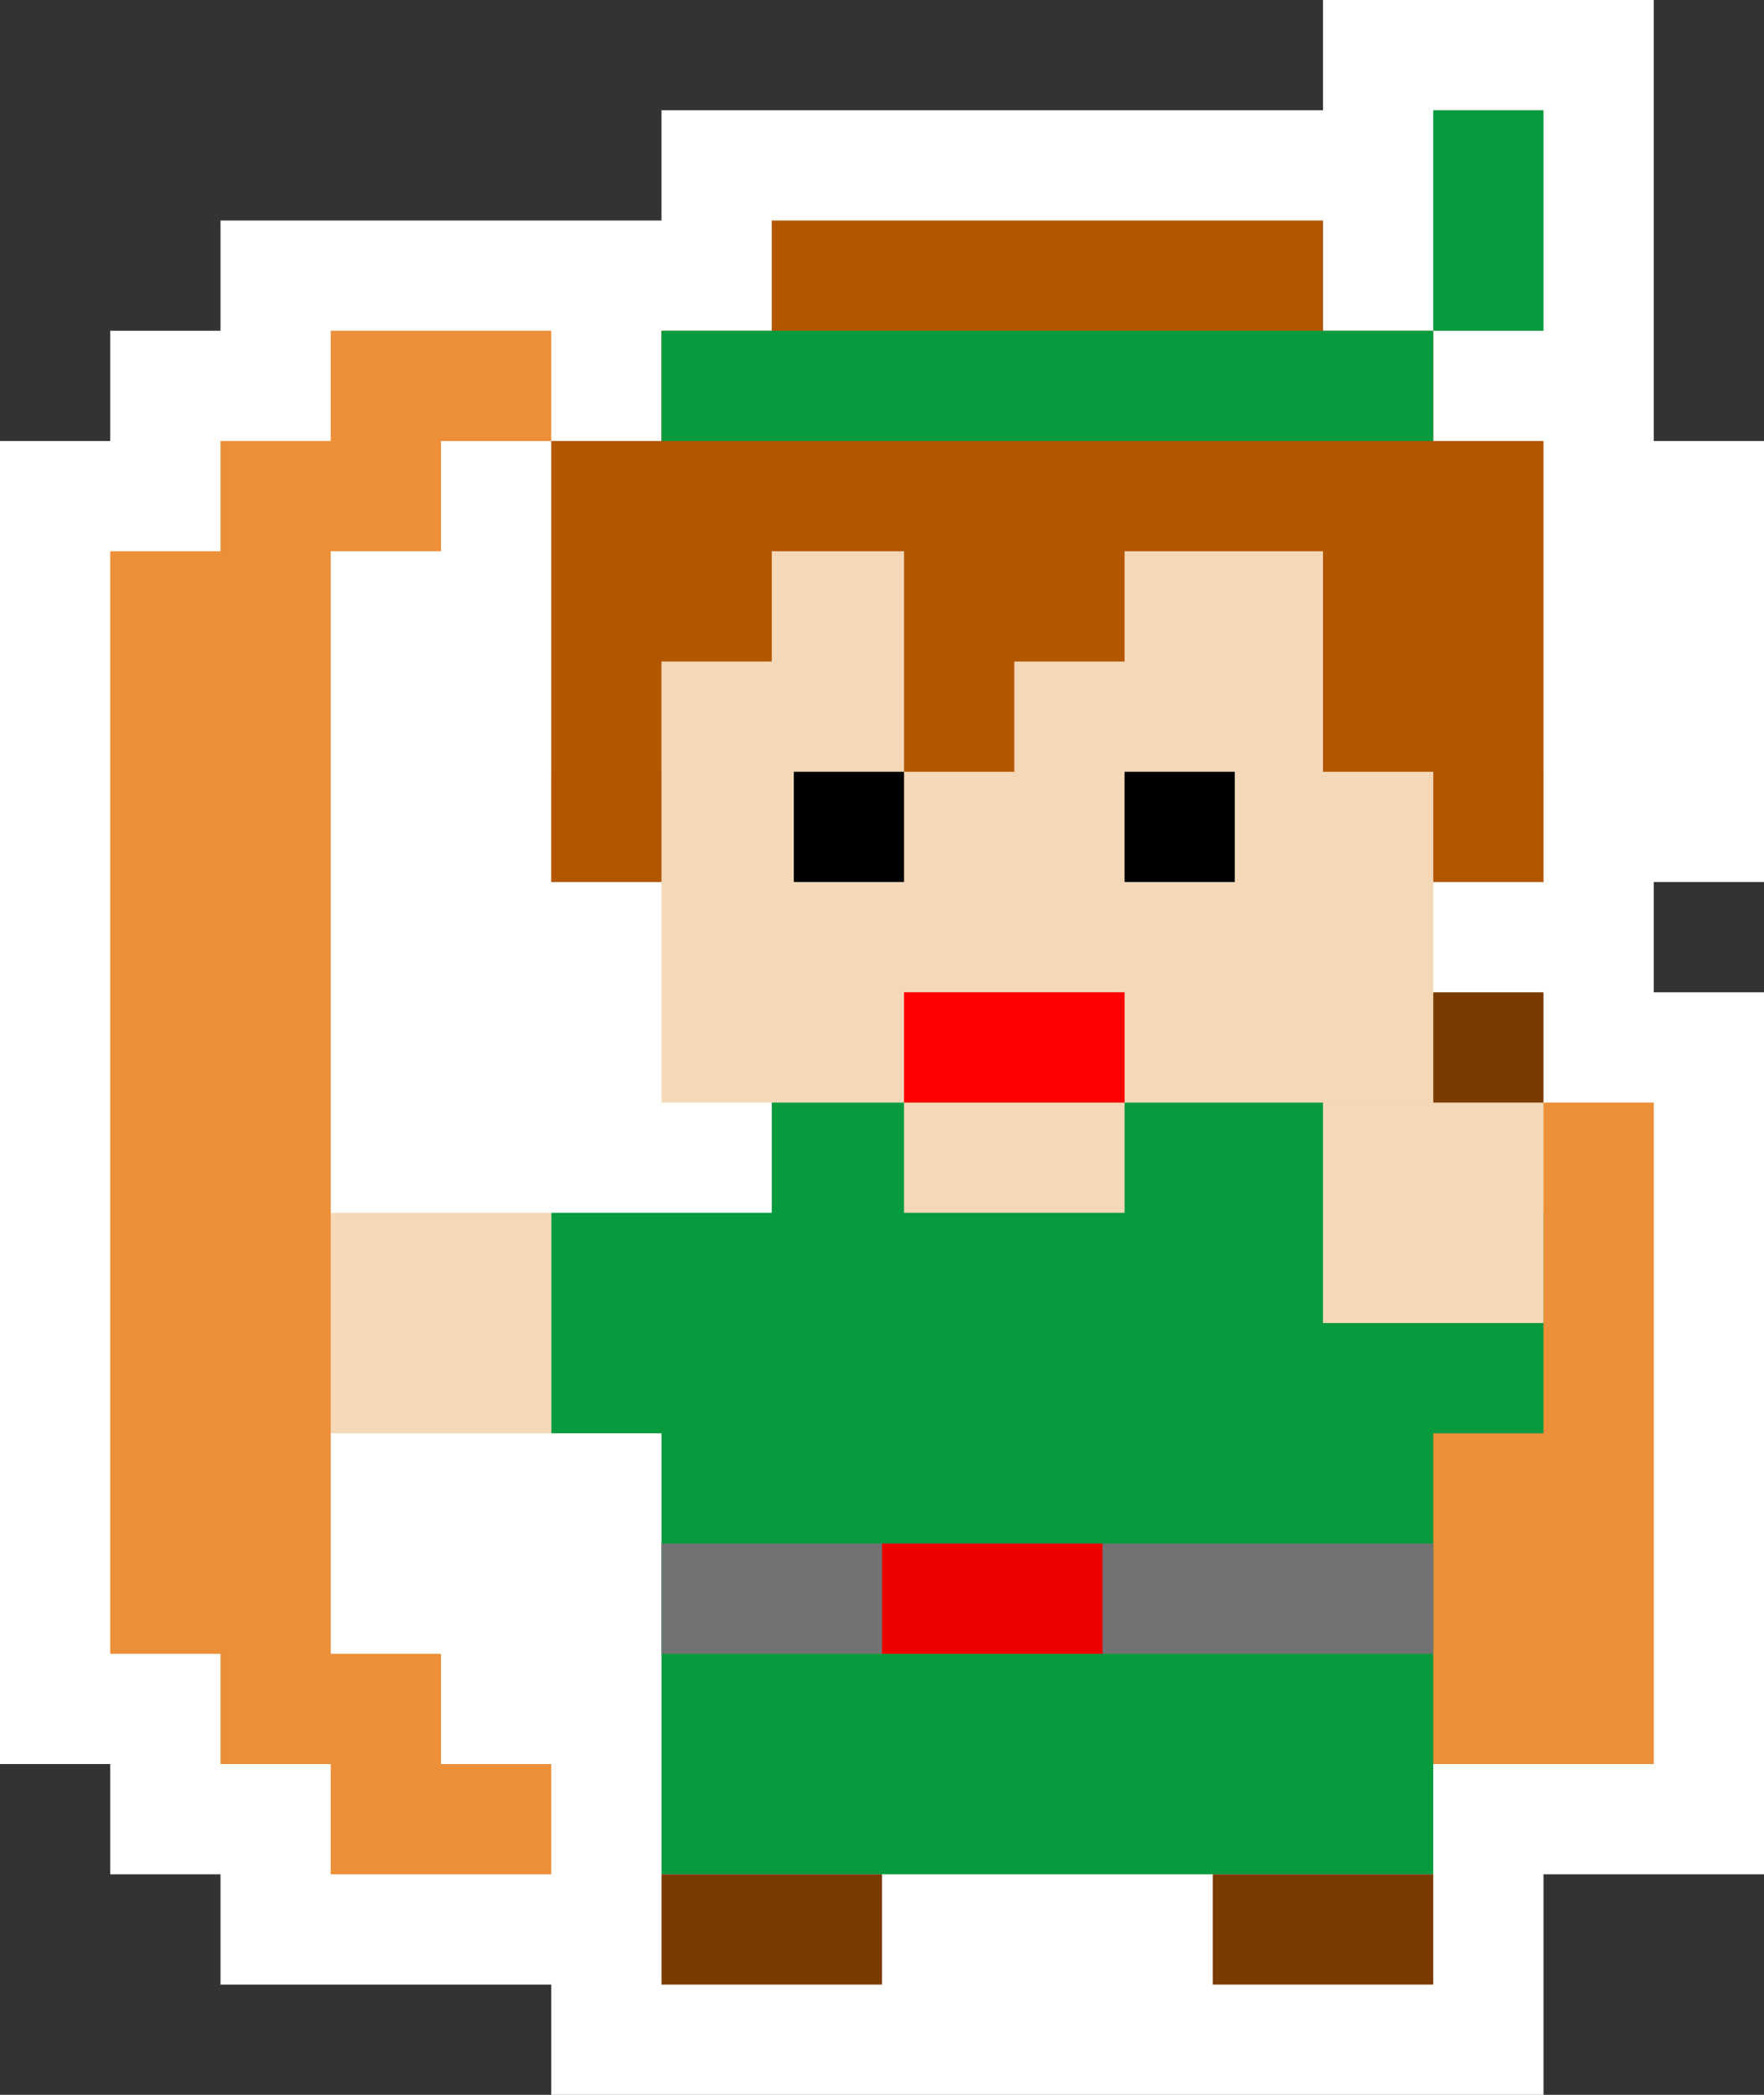 <svg width="160" height="190" viewBox="0 0 160 190" fill="none" xmlns="http://www.w3.org/2000/svg">
<rect x="0" y="0" width="160" height="190" fill="#333333" stroke="none"/>
<path d="M10 170V160H0V90V40H10V30H20V20H60V10H120V0H150V40H160V80H150V90H160V160V170H140V180V190H50V180H20V170H10Z" fill="white"/>
<rect x="120" y="100" width="30" height="60" fill="#EC8F39"/>
<rect x="60" y="40" width="70" height="60" fill="#F5D8B7"/>
<path d="M130 170V130H140V110H120V100H70V110H50V130H60V170H130Z" fill="#079A3E"/>
<rect x="82" y="100" width="20" height="10" fill="#F5D8B7"/>
<rect x="60" y="140" width="70" height="10" fill="#727272"/>
<rect x="80" y="140" width="20" height="10" fill="#EC0000"/>
<rect x="120" y="100" width="20" height="20" fill="#F5D8B7"/>
<rect x="60" y="170" width="20" height="10" fill="#7B3B00"/>
<rect x="110" y="170" width="20" height="10" fill="#7B3B00"/>
<rect x="130" y="10" width="10" height="20" fill="#079A3E"/>
<rect x="50" y="70" width="10" height="10" fill="#F5D8B7"/>
<rect x="130" y="70" width="10" height="10" fill="#F5D8B7"/>
<rect x="130" y="90" width="10" height="10" fill="#7B3B00"/>
<rect x="102" y="70" width="10" height="10" fill="black"/>
<rect x="72" y="70" width="10" height="10" fill="black"/>
<rect x="82" y="90" width="20" height="10" fill="#FF0000"/>
<rect x="30" y="110" width="20" height="20" fill="#F5D8B7"/>
<path d="M140 80V50V40H130V30H120V20H70V30H60V40H50V80H60V60H70V50H82V70H92V60H102V50H120V70H130V80H140Z" fill="#B25600"/>
<path d="M40 40V50H30V150H40V160H50V170H40H30V160H20V150H10V50H20V40H30V30H40H50V40H40Z" fill="#EC8F39"/>
<rect x="60" y="30" width="70" height="10" fill="#079A3E"/>
</svg>
